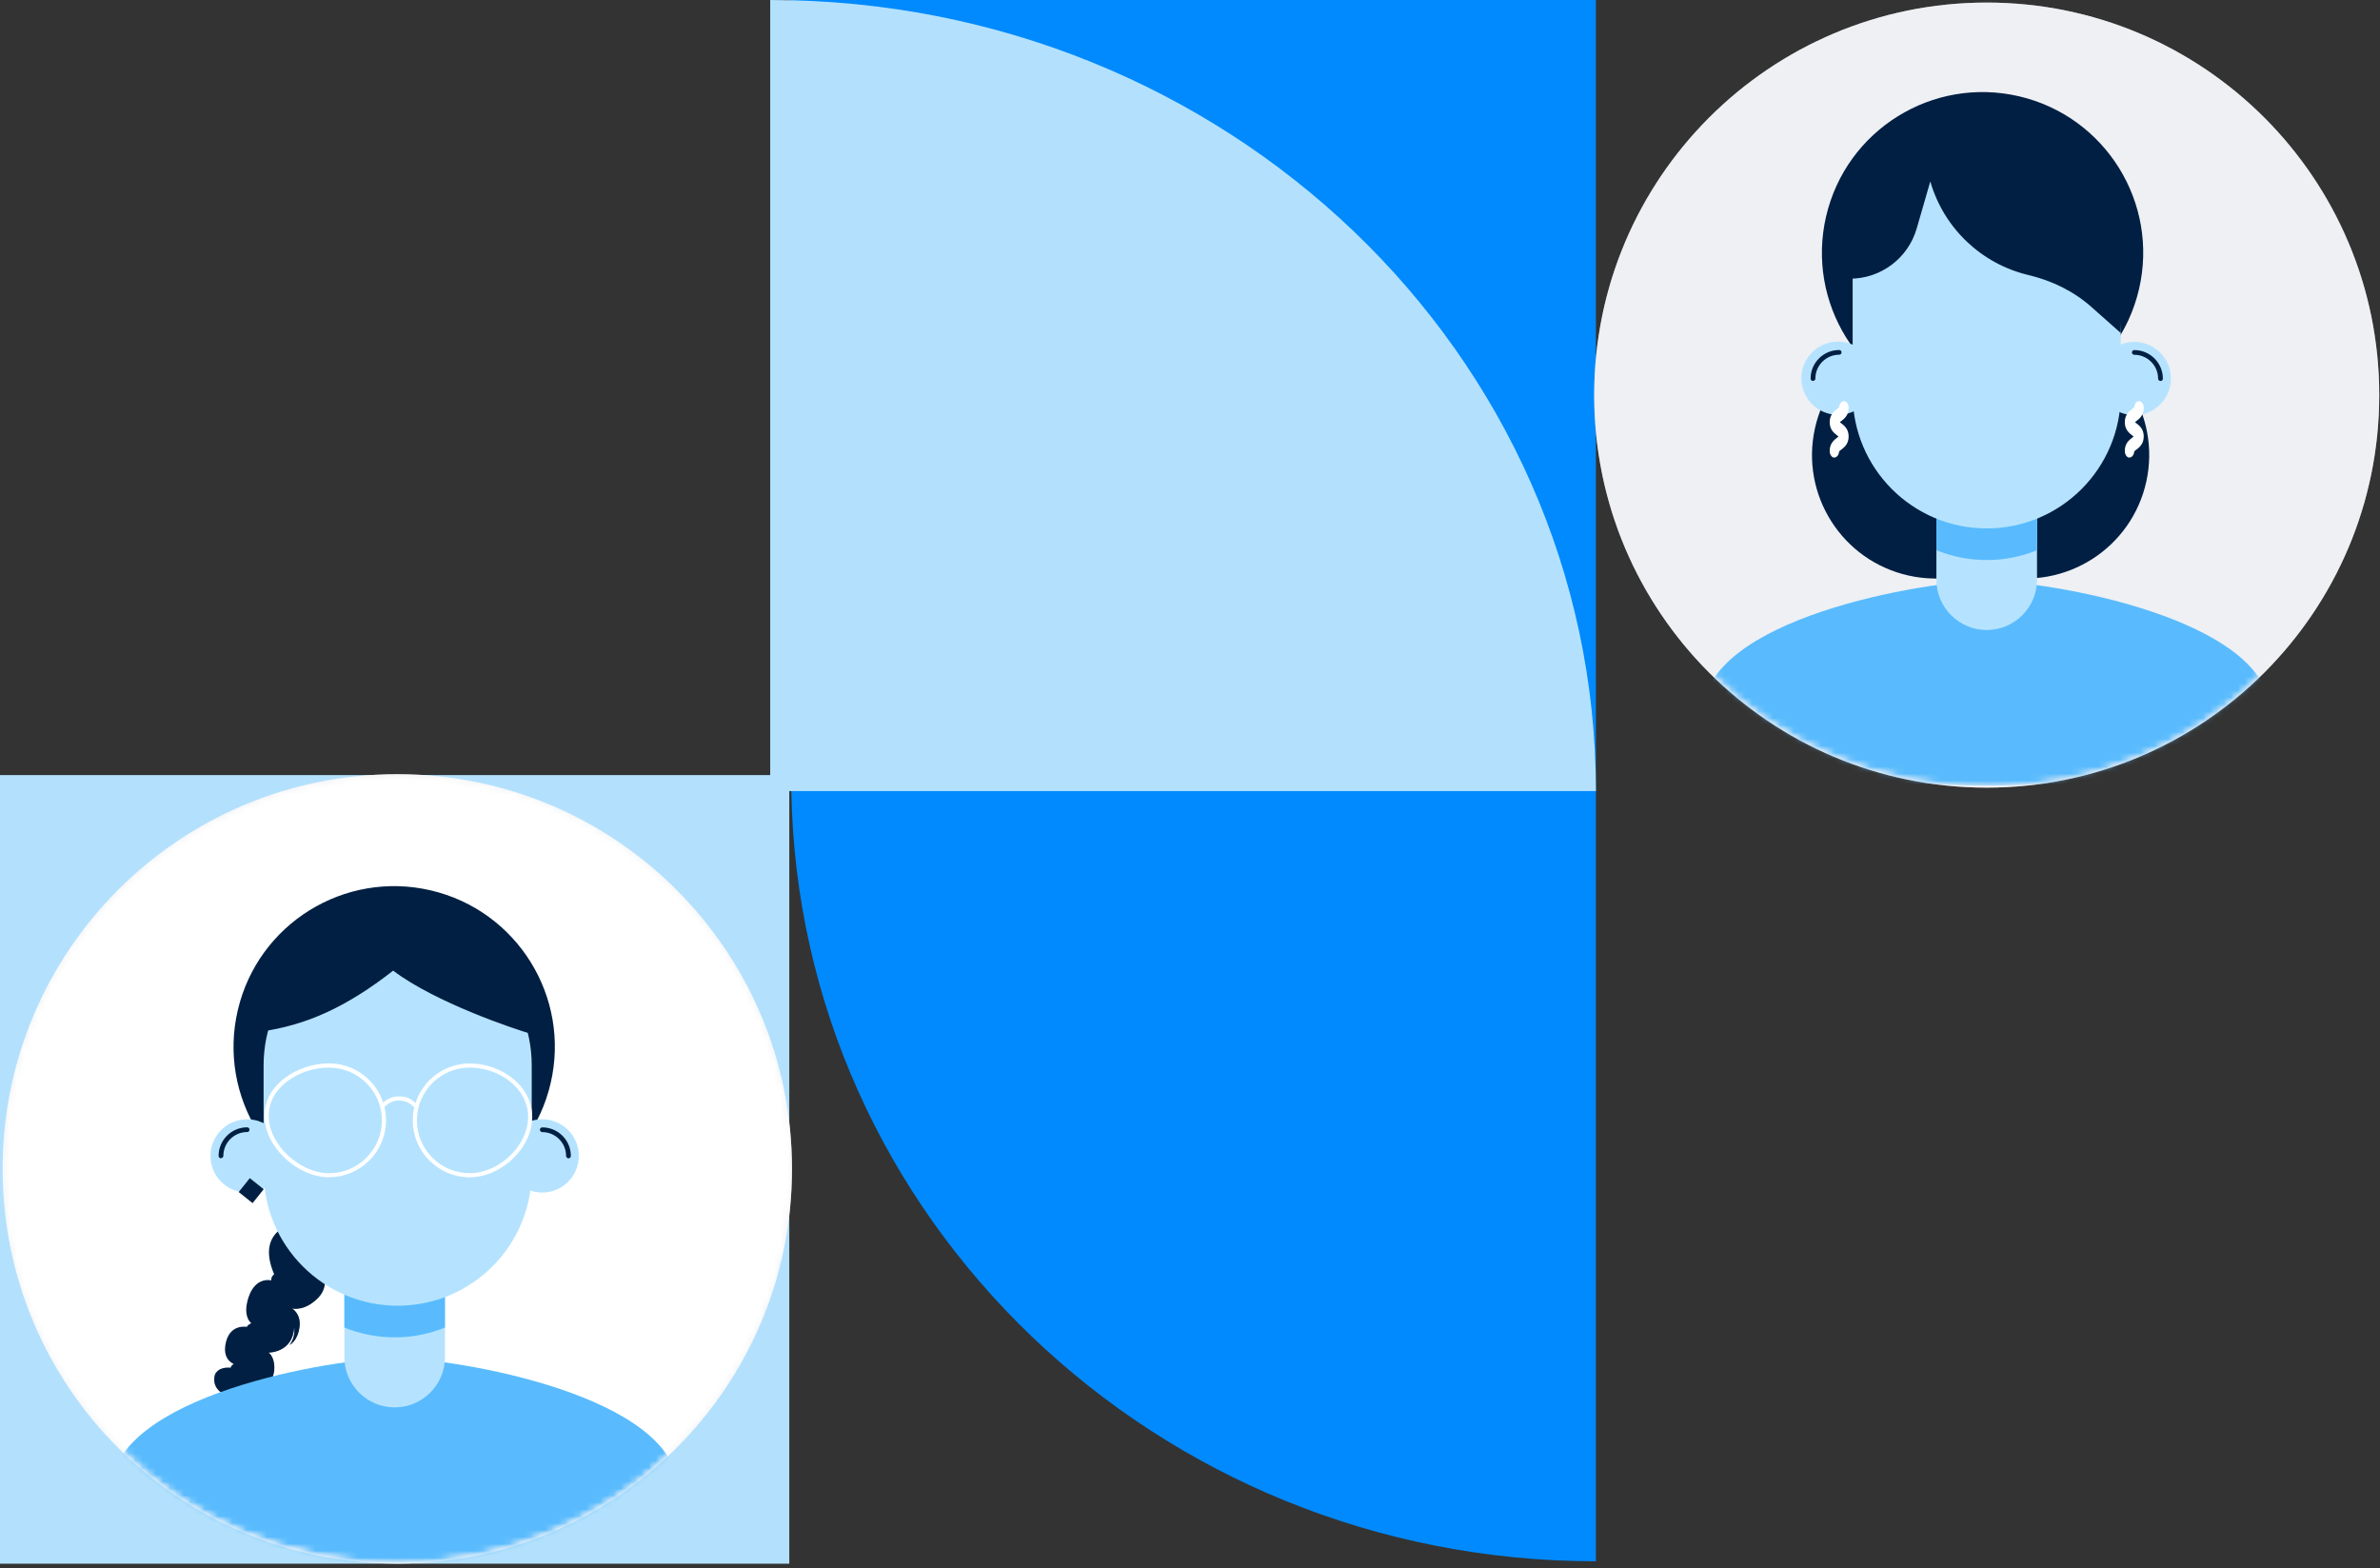 <svg width="343" height="226" viewBox="0 0 343 226" fill="none" xmlns="http://www.w3.org/2000/svg">
<rect x="0" y="0" width="343" height="226" fill="#333333" stroke="none"/>
<path d="M0 225.35H113.75V111.7H0V225.35Z" fill="#B3E1FD"/>
<path d="M57.261 225.33C88.671 225.33 114.141 199.87 114.141 168.45C114.141 137.04 88.681 111.57 57.261 111.57C25.851 111.57 0.381 137.03 0.381 168.45C0.381 199.86 25.841 225.33 57.261 225.33Z" fill="#EEF0F4"/>
<mask id="mask0_6312_11409" style="mask-type:luminance" maskUnits="userSpaceOnUse" x="0" y="111" width="115" height="115">
<path d="M57.261 225.33C88.671 225.33 114.141 199.87 114.141 168.45C114.141 137.04 88.681 111.57 57.261 111.57C25.851 111.57 0.381 137.03 0.381 168.45C0.381 199.86 25.841 225.33 57.261 225.33Z" fill="white"/>
</mask>
<g mask="url(#mask0_6312_11409)">
<path d="M57.261 225.33C88.671 225.33 114.141 199.87 114.141 168.45C114.141 137.04 88.681 111.57 57.261 111.57C25.851 111.57 0.381 137.03 0.381 168.45C0.381 199.86 25.841 225.33 57.261 225.33Z" fill="white"/>
<mask id="mask1_6312_11409" style="mask-type:luminance" maskUnits="userSpaceOnUse" x="0" y="111" width="115" height="115">
<path d="M57.261 225.33C88.671 225.33 114.141 199.87 114.141 168.45C114.141 137.04 88.681 111.57 57.261 111.57C25.851 111.57 0.381 137.03 0.381 168.45C0.381 199.86 25.841 225.33 57.261 225.33Z" fill="white"/>
</mask>
<g mask="url(#mask1_6312_11409)">
<path d="M47.791 166.341C47.791 166.341 42.821 164.761 42.261 172.241C42.261 172.241 41.751 170.711 42.361 168.891C42.361 168.891 40.211 172.941 42.861 176.181C42.861 176.181 36.661 176.961 39.511 183.641C39.511 183.641 39.051 183.921 39.091 184.521C39.091 184.521 36.891 183.921 35.861 186.831C34.841 189.751 36.231 190.701 36.231 190.701C36.231 190.701 35.731 190.851 35.581 191.221C35.581 191.221 33.251 190.751 32.581 193.351C31.901 195.951 33.691 196.561 33.691 196.561C33.691 196.561 33.291 196.781 33.241 197.101C33.241 197.101 31.021 196.801 30.891 198.621C30.761 200.431 32.501 201.001 32.501 201.001C32.501 201.001 28.521 202.631 29.471 205.181C29.471 205.181 29.541 203.991 30.331 203.341C30.331 203.341 28.741 206.841 29.941 208.391C29.941 208.391 29.751 206.351 30.231 205.341C30.231 205.341 29.801 208.871 30.351 209.521C30.351 209.521 32.361 208.621 33.111 206.331C33.111 206.331 32.831 208.041 31.641 208.961C31.641 208.961 33.831 208.681 34.661 205.981C35.491 203.291 34.511 201.471 34.511 201.471C34.511 201.471 36.981 201.351 38.571 199.621C40.161 197.891 39.501 195.351 38.681 194.931C38.681 194.931 42.181 194.991 42.401 191.291C42.401 191.291 42.661 192.651 41.741 193.831C41.741 193.831 42.871 193.321 43.161 191.311C43.451 189.301 42.071 188.561 42.071 188.561C42.071 188.561 43.911 189.081 45.911 186.971C47.911 184.861 46.071 181.871 46.071 181.871C46.071 181.871 48.261 181.101 49.441 179.161C50.611 177.211 50.191 174.941 49.761 174.411C49.761 174.411 53.611 173.611 51.961 168.941C50.311 164.281 47.771 166.351 47.771 166.351L47.791 166.341Z" fill="#001F42"/>
<g style="mix-blend-mode:multiply" opacity="0.5">
<path d="M49.77 174.39C49.77 174.39 53.62 173.59 51.971 168.92C50.321 164.26 47.781 166.33 47.781 166.33C47.781 166.33 45.861 165.72 44.27 167.06C44.541 167.2 44.8 167.35 45.05 167.52C45.721 167.96 46.341 168.51 46.841 169.14C47.341 169.77 47.73 170.48 47.98 171.25C48.24 172.05 48.34 172.9 48.291 173.74C48.24 174.47 48.06 175.21 47.781 175.89C47.52 176.52 47.141 177.19 46.52 177.54C45.901 177.89 45.221 177.73 44.661 177.37C44.891 178.09 45.11 178.83 45.21 179.58C45.3 180.26 45.291 180.95 45.121 181.62C44.961 182.25 44.67 182.88 44.261 183.39C43.73 184.06 42.84 184.68 42.001 184.51C42.23 184.67 42.47 184.83 42.68 185.02C42.96 185.26 43.37 185.63 43.281 186.04C43.2 186.39 42.921 186.54 42.581 186.53C42.181 186.51 41.79 186.35 41.43 186.19C41.17 186.07 40.921 185.93 40.661 185.8C40.701 186.62 40.711 187.43 40.531 188.23C40.31 189.23 39.891 190.38 38.891 190.85C38.301 191.13 37.6 191.1 36.98 190.93C36.66 190.84 36.361 190.72 36.071 190.57C36.151 190.66 36.21 190.7 36.21 190.7C36.21 190.7 36.181 190.7 36.141 190.73C36.281 190.83 36.431 190.93 36.571 191.02C36.891 191.22 37.221 191.4 37.541 191.59C37.73 191.7 37.99 191.87 38.001 192.12C38.001 192.36 37.801 192.5 37.581 192.52C37.331 192.54 37.061 192.46 36.831 192.37C36.641 192.3 36.461 192.22 36.281 192.15C36.23 192.39 36.391 192.64 36.531 192.82C36.691 193.05 36.891 193.25 37.031 193.49C37.35 194.05 37.57 194.69 37.46 195.34C37.38 195.82 37.131 196.32 36.671 196.53C36.281 196.71 35.831 196.67 35.421 196.58C35.031 196.49 34.651 196.36 34.27 196.23C34.52 196.63 34.931 196.89 35.361 197.08C35.791 197.27 36.25 197.41 36.68 197.59C36.9 197.68 37.12 197.79 37.291 197.94C37.391 198.03 37.51 198.17 37.43 198.31C37.36 198.44 37.17 198.48 37.041 198.51C36.84 198.55 36.621 198.56 36.421 198.55C35.861 198.54 35.3 198.46 34.791 198.23C34.961 198.64 35.07 199.17 34.7 199.5C34.34 199.82 33.781 199.78 33.341 199.7C32.841 199.6 32.331 199.41 31.901 199.13C31.491 198.87 31.141 198.48 31.161 197.97C31.161 197.87 31.18 197.78 31.21 197.68C31.02 197.9 30.891 198.2 30.861 198.6C30.761 200.07 31.891 200.73 32.321 200.92C32.571 200.92 32.821 200.95 33.05 201.04C33.331 201.14 33.62 201.27 33.8 201.52C33.971 201.76 34.041 202.08 34.071 202.36C34.111 202.69 34.1 203.02 34.05 203.34C33.961 203.95 33.74 204.63 33.24 205.03C33.211 205.06 33.171 205.05 33.141 205.01C33.071 204.9 33.041 204.77 33.001 204.65C32.84 205.03 32.7 205.41 32.55 205.79C32.401 206.17 32.251 206.55 32.081 206.91C31.921 207.25 31.73 207.58 31.541 207.9C31.23 208.42 30.89 208.92 30.52 209.4C31.041 209.11 32.481 208.17 33.091 206.31C33.091 206.31 32.811 208.02 31.621 208.94C31.621 208.94 33.811 208.66 34.641 205.96C35.471 203.27 34.49 201.45 34.49 201.45C34.49 201.45 36.961 201.33 38.55 199.6C40.141 197.87 39.481 195.33 38.661 194.91C38.661 194.91 42.161 194.97 42.381 191.27C42.381 191.27 42.641 192.63 41.721 193.81C41.721 193.81 42.851 193.3 43.141 191.29C43.431 189.28 42.05 188.54 42.05 188.54C42.05 188.54 43.891 189.06 45.891 186.95C47.891 184.84 46.05 181.85 46.05 181.85C46.05 181.85 48.241 181.08 49.421 179.14C50.591 177.19 50.17 174.92 49.74 174.39H49.77Z" fill="#001F42"/>
</g>
<path d="M79.351 156.132C82.264 143.683 74.533 131.229 62.084 128.316C49.635 125.403 37.182 133.134 34.269 145.583C31.356 158.032 39.086 170.486 51.535 173.399C63.984 176.312 76.438 168.581 79.351 156.132Z" fill="#001F42"/>
<path d="M97.781 214.88C97.781 228.67 15.971 228.67 15.971 214.88C15.971 201.09 48.251 195.72 56.881 195.72C65.511 195.72 97.791 201.08 97.791 214.88H97.781Z" fill="#59BBFD"/>
<path d="M49.631 179.05H64.131V195.57C64.131 199.57 60.881 202.82 56.881 202.82C52.881 202.82 49.631 199.57 49.631 195.57V179.05Z" fill="#B5E3FF"/>
<path d="M64.121 191.319V184.999H49.631V191.319C51.871 192.229 54.321 192.729 56.881 192.729C59.441 192.729 61.881 192.229 64.121 191.319Z" fill="#59BBFD"/>
<path d="M57.31 188.169C67.98 188.169 76.63 179.519 76.63 168.849V153.509C76.63 142.839 67.98 134.189 57.31 134.189C46.64 134.189 37.99 142.839 37.99 153.509V168.849C37.99 179.519 46.64 188.169 57.31 188.169Z" fill="#B5E3FF"/>
<path d="M35.611 171.86C38.527 171.86 40.891 169.496 40.891 166.58C40.891 163.664 38.527 161.3 35.611 161.3C32.695 161.3 30.331 163.664 30.331 166.58C30.331 169.496 32.695 171.86 35.611 171.86Z" fill="#B5E3FF"/>
<path d="M31.841 166.92C31.651 166.92 31.501 166.77 31.501 166.58C31.501 164.31 33.351 162.46 35.621 162.46C35.811 162.46 35.961 162.61 35.961 162.8C35.961 162.99 35.811 163.14 35.621 163.14C33.731 163.14 32.191 164.68 32.191 166.57C32.191 166.76 32.041 166.91 31.851 166.91L31.841 166.92Z" fill="#001F42"/>
<path d="M78.141 171.86C81.057 171.86 83.421 169.496 83.421 166.58C83.421 163.664 81.057 161.3 78.141 161.3C75.225 161.3 72.861 163.664 72.861 166.58C72.861 169.496 75.225 171.86 78.141 171.86Z" fill="#B5E3FF"/>
<path d="M81.922 166.92C81.732 166.92 81.582 166.77 81.582 166.58C81.582 164.69 80.042 163.15 78.152 163.15C77.962 163.15 77.811 163 77.811 162.81C77.811 162.62 77.962 162.47 78.152 162.47C80.422 162.47 82.272 164.32 82.272 166.59C82.272 166.78 82.121 166.93 81.931 166.93L81.922 166.92Z" fill="#001F42"/>
<path d="M37.341 148.68C37.031 148.68 36.721 148.61 36.471 148.47C36.151 148.29 35.971 148.03 35.971 147.74V144.1C35.971 136.29 45.251 129.93 56.661 129.93C62.181 129.93 67.381 131.4 71.291 134.08C75.201 136.76 77.351 140.31 77.351 144.1V144.8C77.351 145.2 78.151 147.06 77.591 147.19C75.361 147.7 78.901 149.67 76.691 149.04C74.171 148.32 62.721 144.48 56.661 139.88C49.911 145.17 44.041 147.77 37.611 148.66C37.521 148.67 37.431 148.68 37.341 148.68Z" fill="#001F42"/>
<path d="M47.431 169.66C42.911 169.66 38.121 165.31 38.121 160.79C38.121 156.27 42.901 153.25 47.431 153.25C51.961 153.25 55.631 156.93 55.631 161.45C55.631 165.97 51.951 169.65 47.431 169.65V169.66ZM47.431 153.85C43.231 153.85 38.721 156.6 38.721 160.8C38.721 165 43.241 169.08 47.431 169.08C51.621 169.08 55.041 165.67 55.041 161.47C55.041 157.27 51.631 153.86 47.431 153.86V153.85Z" fill="white"/>
<path d="M67.691 169.66C63.171 169.66 59.491 165.98 59.491 161.46C59.491 156.94 63.171 153.26 67.691 153.26C72.211 153.26 76.701 156.44 76.701 160.96C76.701 165.48 72.211 169.66 67.691 169.66ZM67.691 153.85C63.491 153.85 60.081 157.26 60.081 161.46C60.081 165.66 63.491 169.07 67.691 169.07C71.891 169.07 76.111 165.16 76.111 160.96C76.111 156.76 71.891 153.85 67.691 153.85Z" fill="white"/>
<path d="M59.831 159.69C58.991 158.91 58.551 158.6 57.371 158.6C56.641 158.6 55.771 159.04 55.321 159.65L54.841 159.3C55.381 158.56 56.421 158.04 57.311 158.01C58.721 157.98 59.271 158.36 60.231 159.25L59.831 159.68V159.69Z" fill="white"/>
<path d="M38 171.384L36 169.786L34.402 171.786L36.402 173.384L38 171.384Z" fill="#001F42"/>
</g>
</g>
<path d="M230 224.99V0H114V112.006C114 112.645 114 113.304 114.041 113.944C115.081 175.471 166.591 225 230 225V224.99Z" fill="#008AFD"/>
<path d="M230 114C230 51.025 176.725 0 111 0V114H230Z" fill="#B3E1FD"/>
<path d="M286.32 0.37C317.56 0.37 342.89 25.7 342.89 56.94C342.89 88.18 317.56 113.51 286.32 113.51C255.08 113.51 229.75 88.18 229.75 56.94C229.75 25.7 255.08 0.37 286.32 0.37Z" fill="#EEF0F4"/>
<mask id="mask2_6312_11409" style="mask-type:luminance" maskUnits="userSpaceOnUse" x="229" y="0" width="114" height="114">
<path d="M286.32 0.37C317.56 0.37 342.89 25.7 342.89 56.94C342.89 88.18 317.56 113.51 286.32 113.51C255.08 113.51 229.75 88.18 229.75 56.94C229.75 25.7 255.08 0.37 286.32 0.37Z" fill="white"/>
</mask>
<g mask="url(#mask2_6312_11409)">
<path d="M286.32 0.37C317.56 0.37 342.89 25.7 342.89 56.94C342.89 88.18 317.56 113.51 286.32 113.51C255.08 113.51 229.75 88.18 229.75 56.94C229.75 25.7 255.08 0.37 286.32 0.37Z" fill="#EEF0F4"/>
<mask id="mask3_6312_11409" style="mask-type:luminance" maskUnits="userSpaceOnUse" x="229" y="0" width="114" height="114">
<path d="M286.32 0.37C317.56 0.37 342.89 25.7 342.89 56.94C342.89 88.18 317.56 113.51 286.32 113.51C255.08 113.51 229.75 88.18 229.75 56.94C229.75 25.7 255.08 0.37 286.32 0.37Z" fill="white"/>
</mask>
<g mask="url(#mask3_6312_11409)">
<path d="M308.263 41.697C311.176 29.247 303.445 16.794 290.996 13.881C278.547 10.968 266.094 18.698 263.181 31.148C260.268 43.597 267.998 56.05 280.447 58.963C292.896 61.876 305.35 54.146 308.263 41.697Z" fill="#001F42"/>
<path d="M309.328 69.372C311.424 59.773 305.342 50.292 295.744 48.195C286.145 46.099 276.664 52.181 274.567 61.78C272.471 71.379 278.553 80.86 288.152 82.956C297.751 85.052 307.232 78.97 309.328 69.372Z" fill="#001F42"/>
<path d="M296.304 69.422C298.425 59.828 292.368 50.332 282.775 48.21C273.181 46.089 263.685 52.146 261.563 61.739C259.442 71.332 265.499 80.829 275.092 82.951C284.685 85.072 294.182 79.015 296.304 69.422Z" fill="#001F42"/>
<path d="M327.23 102.86C327.23 116.65 245.4 116.65 245.4 102.86C245.4 89.07 277.69 83.7 286.31 83.7C294.93 83.7 327.22 89.06 327.22 102.86H327.23Z" fill="#59BBFD"/>
<path d="M286.32 90.79C282.32 90.79 279.07 87.54 279.07 83.54V67.03H293.57V83.54C293.57 87.54 290.32 90.79 286.32 90.79Z" fill="#B5E3FF"/>
<path d="M293.57 79.299V72.98H279.07V79.299C281.31 80.21 283.76 80.71 286.32 80.71C288.88 80.71 291.33 80.21 293.56 79.299H293.57Z" fill="#59BBFD"/>
<path d="M305.64 37.91C305.64 27.24 296.99 18.59 286.32 18.59C275.65 18.59 267 27.24 267 37.91V56.83C267 67.5 275.65 76.15 286.32 76.15C296.99 76.15 305.64 67.5 305.64 56.83V37.91Z" fill="#B5E3FF"/>
<path d="M270.029 55.721C270.698 52.883 268.941 50.04 266.103 49.37C263.265 48.7 260.421 50.458 259.751 53.296C259.081 56.134 260.839 58.978 263.677 59.647C266.515 60.317 269.359 58.56 270.029 55.721Z" fill="#B5E3FF"/>
<path d="M261.28 54.899C261.09 54.899 260.939 54.749 260.939 54.559C260.939 52.289 262.79 50.44 265.06 50.44C265.25 50.44 265.4 50.589 265.4 50.779C265.4 50.969 265.25 51.119 265.06 51.119C263.17 51.119 261.63 52.659 261.63 54.549C261.63 54.739 261.48 54.889 261.29 54.889L261.28 54.899Z" fill="#001F42"/>
<path d="M312.465 56.573C313.581 53.879 312.302 50.79 309.608 49.675C306.914 48.559 303.825 49.838 302.709 52.532C301.593 55.226 302.872 58.315 305.567 59.431C308.261 60.547 311.349 59.267 312.465 56.573Z" fill="#B5E3FF"/>
<path d="M311.36 54.9C311.17 54.9 311.02 54.75 311.02 54.56C311.02 52.67 309.48 51.13 307.59 51.13C307.4 51.13 307.25 50.98 307.25 50.79C307.25 50.6 307.4 50.45 307.59 50.45C309.86 50.45 311.71 52.3 311.71 54.57C311.71 54.76 311.56 54.91 311.37 54.91L311.36 54.9Z" fill="#001F42"/>
<path d="M277.55 26.24C277.44 31.16 279.321 35.85 282.841 39.44L283.421 39.05C280.141 35.75 278.13 31.22 278.24 26.25C278.24 25.65 277.56 25.62 277.56 26.24H277.55Z" fill="#B5E3FF"/>
<path d="M305.64 47.99L301.4 44.23C298.82 41.94 295.67 40.43 292.31 39.63C285.63 38.04 280.16 32.97 278.19 26.15L276.23 32.93C274.99 37.21 271.08 40.16 266.62 40.16V36.02C266.62 25.15 275.43 16.33 286.31 16.33C297.18 16.33 306 25.14 306 36.02L305.63 48L305.64 47.99Z" fill="#001F42"/>
<path d="M264.371 65.95C263.991 65.95 263.69 65.52 263.69 64.98C263.69 63.88 264.35 63.39 264.74 63.09C264.81 63.04 264.89 62.98 264.96 62.91C264.89 62.85 264.8 62.78 264.74 62.73C264.35 62.43 263.69 61.94 263.69 60.84C263.69 59.74 264.35 59.25 264.74 58.95C264.84 58.87 265.001 58.76 265.061 58.68C265.091 58.19 265.39 57.81 265.74 57.81C266.12 57.81 266.421 58.24 266.421 58.78C266.421 59.88 265.761 60.37 265.371 60.67C265.301 60.72 265.221 60.78 265.151 60.84C265.221 60.9 265.311 60.96 265.371 61.01C265.761 61.31 266.421 61.8 266.421 62.9C266.421 64 265.761 64.49 265.371 64.79C265.261 64.87 265.111 64.98 265.051 65.06C265.021 65.55 264.721 65.93 264.371 65.93V65.95Z" fill="white"/>
<path d="M306.901 65.95C306.521 65.95 306.221 65.52 306.221 64.98C306.221 63.88 306.881 63.39 307.271 63.09C307.341 63.04 307.421 62.98 307.491 62.91C307.421 62.85 307.331 62.78 307.271 62.73C306.881 62.43 306.221 61.94 306.221 60.84C306.221 59.74 306.881 59.25 307.271 58.95C307.371 58.87 307.531 58.76 307.591 58.68C307.621 58.19 307.921 57.81 308.271 57.81C308.651 57.81 308.951 58.24 308.951 58.78C308.951 59.88 308.291 60.37 307.901 60.67C307.831 60.72 307.751 60.78 307.681 60.84C307.751 60.9 307.841 60.96 307.901 61.01C308.291 61.31 308.951 61.8 308.951 62.9C308.951 64 308.291 64.49 307.901 64.79C307.791 64.87 307.641 64.98 307.581 65.06C307.551 65.55 307.251 65.93 306.901 65.93V65.95Z" fill="white"/>
</g>
</g>
</svg>
